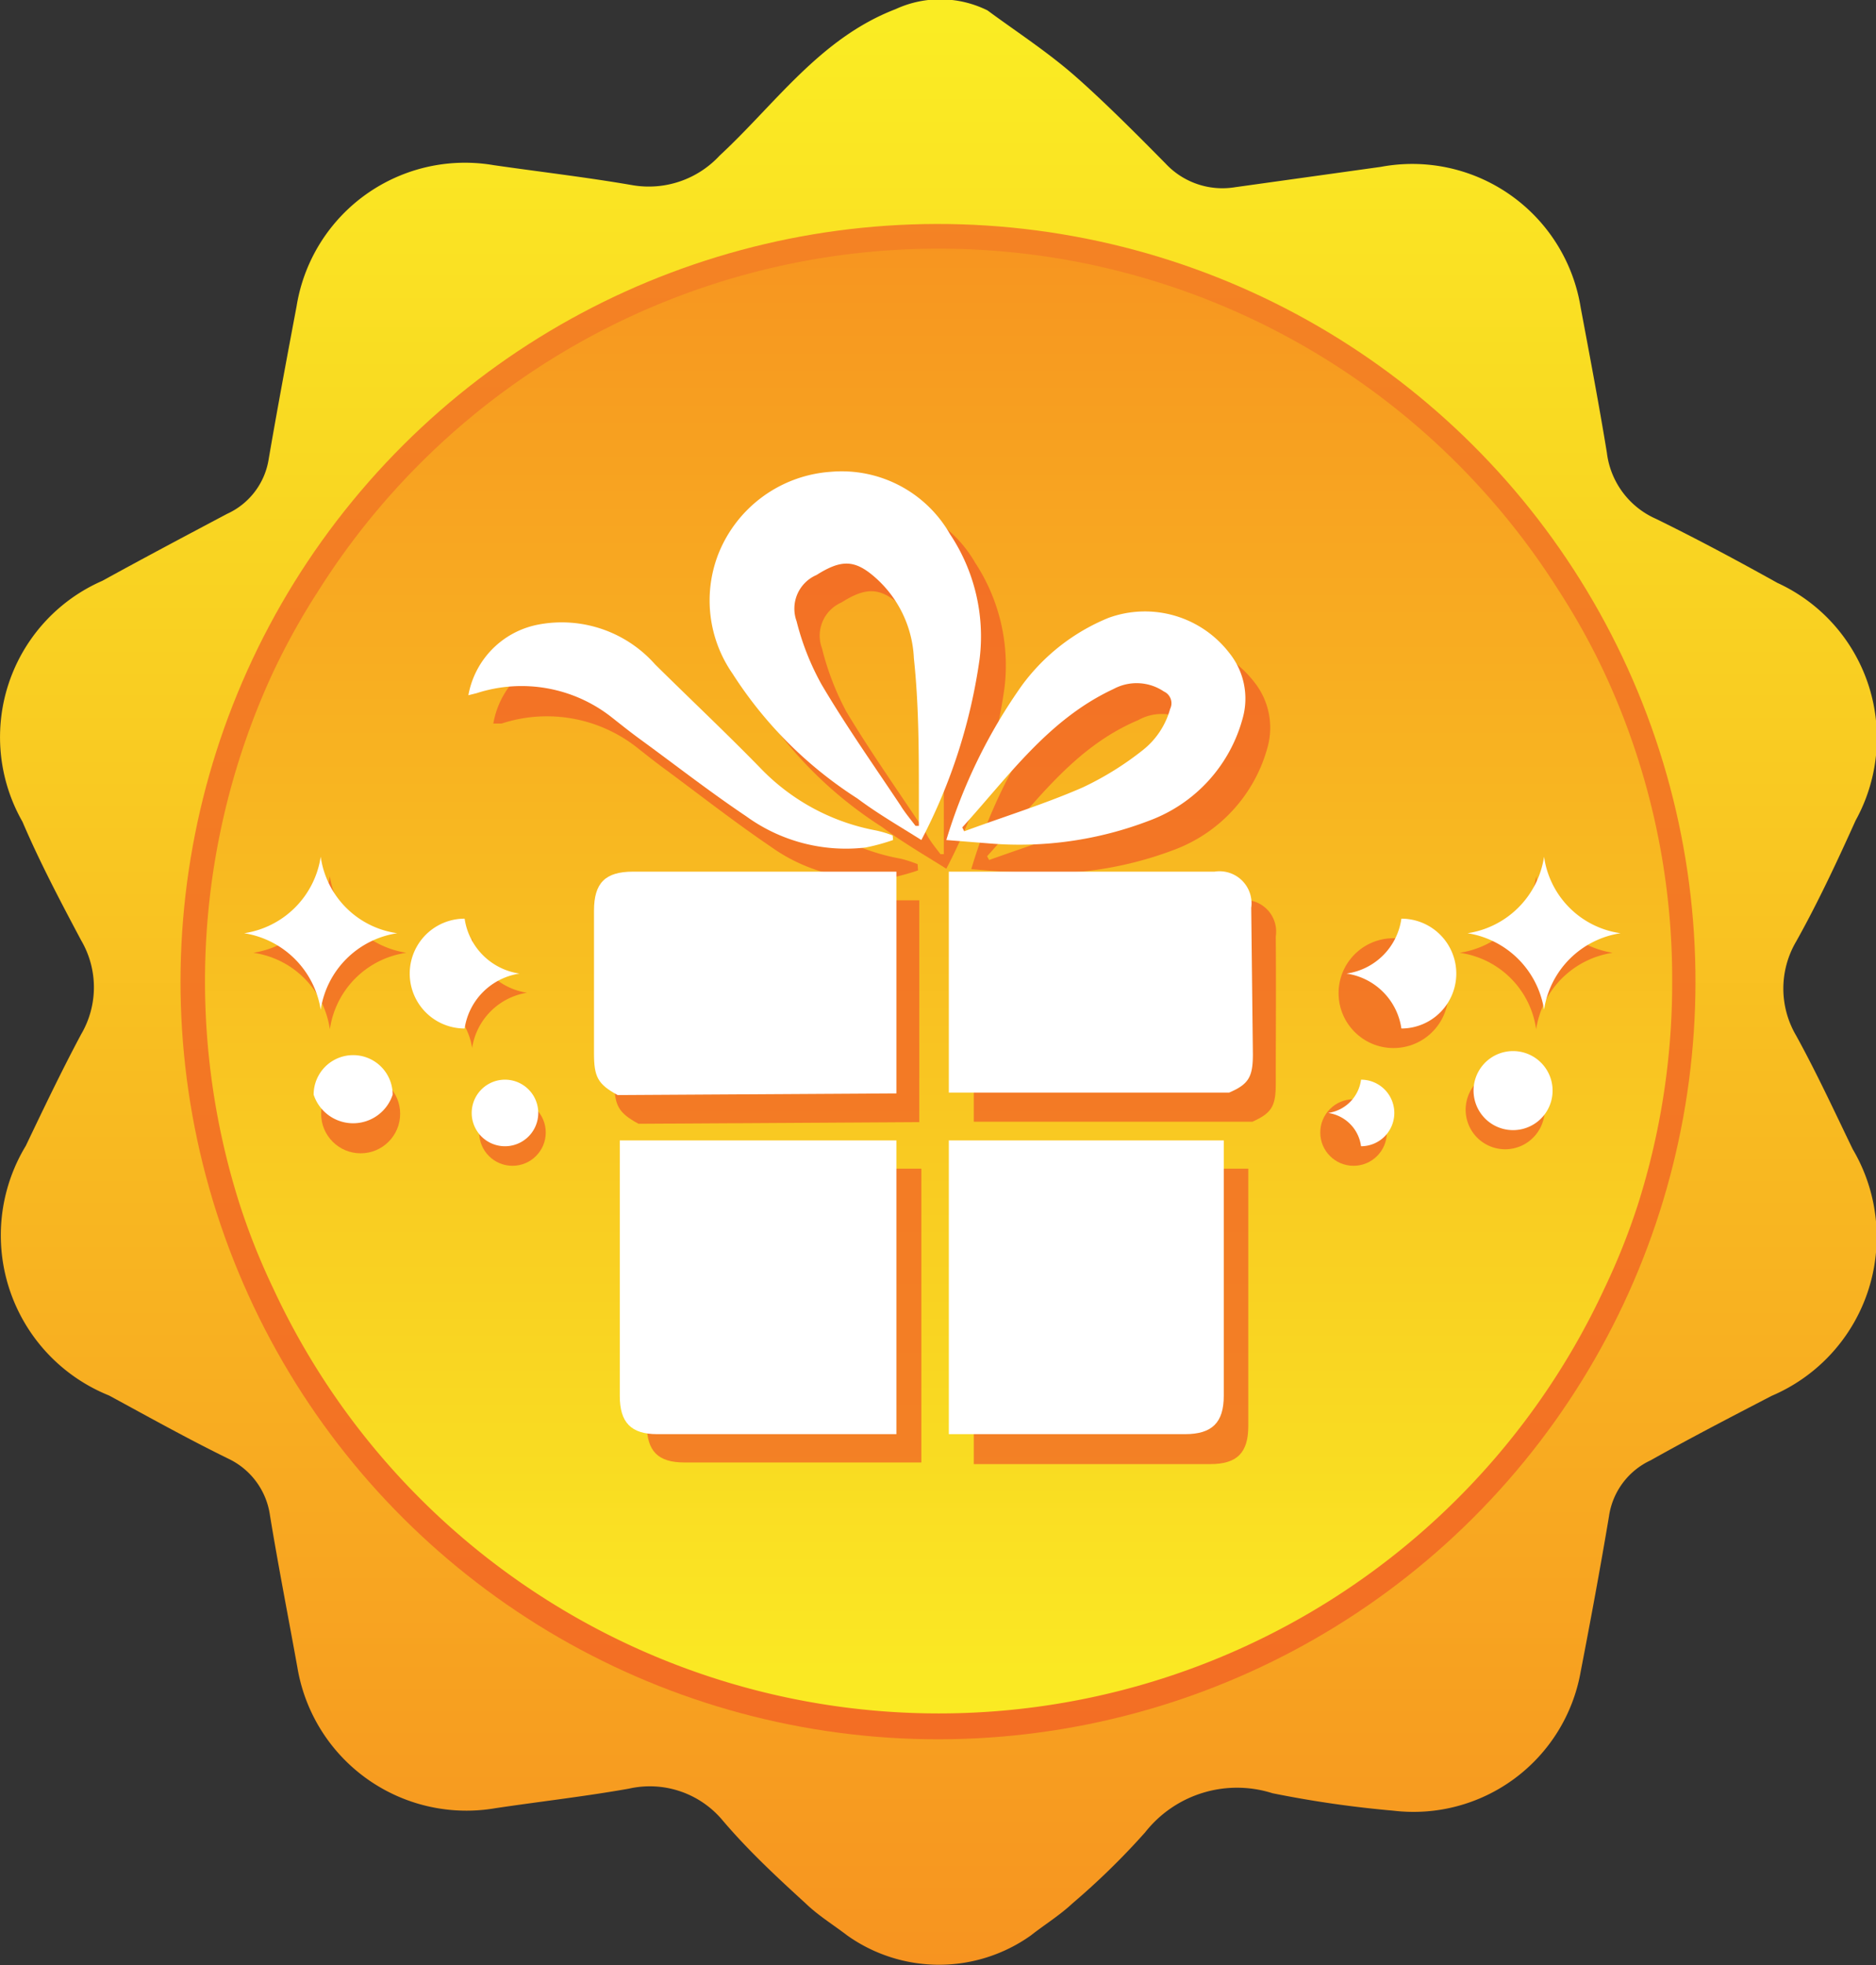 <svg xmlns="http://www.w3.org/2000/svg" xmlns:xlink="http://www.w3.org/1999/xlink" viewBox="0 0 45.1 47.23"><rect x="0" y="0" width="45.1" height="47.23" fill="#333333" stroke="none"/><defs><style>.cls-1{isolation:isolate;}.cls-2{fill:url(#linear-gradient);}.cls-3,.cls-6{fill:#f15a26;}.cls-3,.cls-5{mix-blend-mode:multiply;opacity:0.7;}.cls-4{fill:url(#linear-gradient-2);}.cls-7{fill:#fff;}</style><linearGradient id="linear-gradient" x1="298.01" y1="444.03" x2="298.01" y2="396.81" gradientUnits="userSpaceOnUse"><stop offset="0" stop-color="#f79420"/><stop offset="1" stop-color="#faed23"/></linearGradient><linearGradient id="linear-gradient-2" x1="298.01" y1="402.21" x2="298.01" y2="439.06" xlink:href="#linear-gradient"/></defs><g class="cls-1"><g id="Layer_1" data-name="Layer 1"><path class="cls-2" d="M299.19,397.06c.69.51,1.45,1,2.13,1.6s1.45,1.37,2.15,2.08a1.87,1.87,0,0,0,1.67.57l3.51-.49a4.1,4.1,0,0,1,4.8,3.38c.22,1.17.44,2.33.63,3.49a2,2,0,0,0,1.18,1.59c1,.49,1.95,1,2.92,1.54a4.1,4.1,0,0,1,1.88,5.71c-.45,1-.92,2-1.43,2.91a2.23,2.23,0,0,0,0,2.26c.49.89.92,1.82,1.36,2.73a4.15,4.15,0,0,1-1.95,5.93c-1,.52-1.93,1-2.91,1.55a1.76,1.76,0,0,0-1,1.35c-.21,1.25-.44,2.49-.68,3.73a4.08,4.08,0,0,1-4.5,3.34,26.14,26.14,0,0,1-2.91-.42,2.81,2.81,0,0,0-3.06.94,17.66,17.66,0,0,1-1.75,1.71c-.31.29-.67.51-1,.77a3.81,3.81,0,0,1-4.41,0c-.34-.26-.7-.48-1-.77-.69-.63-1.38-1.27-2-2a2.28,2.28,0,0,0-2.25-.76c-1.07.19-2.14.31-3.21.47a4.12,4.12,0,0,1-4.76-3.38c-.22-1.22-.46-2.44-.66-3.66a1.78,1.78,0,0,0-1-1.36c-1-.49-1.91-1-2.87-1.52a4.15,4.15,0,0,1-2-6c.43-.9.86-1.8,1.33-2.68a2.23,2.23,0,0,0,0-2.26c-.5-.94-1-1.89-1.41-2.85a4.1,4.1,0,0,1,1.92-5.79c1-.55,2-1.08,3-1.61a1.74,1.74,0,0,0,1-1.32c.21-1.22.44-2.45.67-3.67a4.1,4.1,0,0,1,4.74-3.39c1.11.16,2.23.29,3.33.48a2.32,2.32,0,0,0,2.1-.71c1.34-1.24,2.41-2.82,4.23-3.52A2.56,2.56,0,0,1,299.19,397.06Z" transform="translate(-275.45 -396.81)"/><circle class="cls-3" cx="298.01" cy="420.42" r="18.21" transform="translate(-440.74 249.26) rotate(-80.64)"/><path class="cls-4" d="M315.65,420.42a17.58,17.58,0,0,1-.83,5.36,16.29,16.29,0,0,1-.8,2,17.64,17.64,0,0,1-32,0,16.29,16.29,0,0,1-.8-2A17.66,17.66,0,0,1,282,413a16.71,16.71,0,0,1,1.11-2,17.63,17.63,0,0,1,29.81,0,16.71,16.71,0,0,1,1.11,2A17.42,17.42,0,0,1,315.65,420.42Z" transform="translate(-275.45 -396.81)"/><g class="cls-5"><path class="cls-6" d="M298.2,417.69c-.54-.34-1.06-.64-1.54-1a9.76,9.76,0,0,1-3-3,3.08,3.08,0,0,1,2.36-4.85,3,3,0,0,1,2.87,1.49,4.5,4.5,0,0,1,.71,3A13.39,13.39,0,0,1,298.2,417.69Zm-.14-.35.08,0v-.68c0-1.12,0-2.25-.12-3.37a2.78,2.78,0,0,0-1-2c-.45-.36-.77-.36-1.34,0a.87.87,0,0,0-.47,1.1,6.56,6.56,0,0,0,.59,1.53c.6,1,1.27,1.94,1.91,2.91C297.79,417,297.93,417.17,298.06,417.34Z" transform="translate(-275.45 -396.81)"/><path class="cls-6" d="M298.8,417.7a12.39,12.39,0,0,1,1.82-3.72,4.82,4.82,0,0,1,2.08-1.63,2.58,2.58,0,0,1,2.9.85,1.76,1.76,0,0,1,.32,1.58,3.65,3.65,0,0,1-2.23,2.45,8.75,8.75,0,0,1-3.89.54C299.48,417.76,299.16,417.73,298.8,417.7Zm.38-.31.05.09c.95-.34,1.91-.65,2.84-1a7.66,7.66,0,0,0,1.44-.89,1.93,1.93,0,0,0,.67-1,.32.32,0,0,0-.15-.42,1.16,1.16,0,0,0-1.22-.05C301.24,414.78,300.29,416.17,299.18,417.39Z" transform="translate(-275.45 -396.81)"/><path class="cls-6" d="M297.52,417.73a5.39,5.39,0,0,1-.66.18,4.15,4.15,0,0,1-2.88-.75c-.84-.57-1.65-1.2-2.47-1.81-.25-.18-.49-.37-.73-.56a3.5,3.5,0,0,0-3.27-.59l-.2,0a2.07,2.07,0,0,1,1.64-1.68,3,3,0,0,1,2.85.94c.84.83,1.69,1.64,2.52,2.48a5.06,5.06,0,0,0,2.79,1.51,3.1,3.1,0,0,1,.4.13Z" transform="translate(-275.45 -396.81)"/><path class="cls-6" d="M298.86,424.9V432h5.68c.65,0,.92-.27.92-.92V424.9Z" transform="translate(-275.45 -396.81)"/><path class="cls-6" d="M306.12,419.32a.76.76,0,0,0-.87-.87h-6.39v5.32h6.7c.47-.21.56-.38.56-.92C306.12,421.68,306.13,420.5,306.12,419.32Z" transform="translate(-275.45 -396.81)"/><path class="cls-6" d="M297.55,423.78v-5.33h-6.33c-.67,0-1,.27-1,.93v3.44c0,.56.1.74.58,1Z" transform="translate(-275.45 -396.81)"/><path class="cls-6" d="M291,424.9v6.15c0,.64.27.91.9.91h5.7V424.9Z" transform="translate(-275.45 -396.81)"/></g><path class="cls-7" d="M297.6,417c-.54-.34-1.06-.64-1.54-1a9.87,9.87,0,0,1-3-3,3.08,3.08,0,0,1-.35-2.85,3.14,3.14,0,0,1,2.71-2,3,3,0,0,1,2.87,1.5,4.43,4.43,0,0,1,.71,3A13.39,13.39,0,0,1,297.6,417Zm-.14-.34.08,0V416c0-1.12,0-2.25-.12-3.37a2.75,2.75,0,0,0-1-2c-.45-.37-.77-.36-1.34,0a.88.88,0,0,0-.48,1.11,6.25,6.25,0,0,0,.6,1.52c.59,1,1.26,1.95,1.9,2.91C297.19,416.32,297.33,416.49,297.46,416.66Z" transform="translate(-275.45 -396.81)"/><path class="cls-7" d="M298.2,417a12.88,12.88,0,0,1,1.82-3.72,4.86,4.86,0,0,1,2.08-1.62,2.56,2.56,0,0,1,2.9.84,1.75,1.75,0,0,1,.32,1.59,3.63,3.63,0,0,1-2.23,2.44,8.71,8.71,0,0,1-3.88.55Zm.38-.31.05.1c.95-.35,1.92-.65,2.84-1.05a7.35,7.35,0,0,0,1.44-.89,1.91,1.91,0,0,0,.67-1,.31.31,0,0,0-.15-.42,1.17,1.17,0,0,0-1.21-.06C300.65,414.1,299.69,415.48,298.58,416.7Z" transform="translate(-275.45 -396.81)"/><path class="cls-7" d="M296.92,417a5,5,0,0,1-.66.18,4.08,4.08,0,0,1-2.87-.75c-.85-.57-1.66-1.2-2.48-1.8-.25-.18-.49-.37-.73-.56a3.5,3.5,0,0,0-3.27-.6l-.2.05a2.11,2.11,0,0,1,1.64-1.69,3,3,0,0,1,2.85.95c.84.83,1.7,1.64,2.52,2.48a5.16,5.16,0,0,0,2.79,1.51,2.64,2.64,0,0,1,.4.12Z" transform="translate(-275.45 -396.81)"/><path class="cls-7" d="M298.26,424.22v7.06h5.68c.65,0,.93-.28.93-.92v-6.14Z" transform="translate(-275.45 -396.81)"/><path class="cls-7" d="M305.53,418.63a.77.77,0,0,0-.88-.87h-6.39v5.31H305c.47-.2.57-.38.57-.92Z" transform="translate(-275.45 -396.81)"/><path class="cls-7" d="M297,423.09v-5.33h-6.33c-.67,0-.94.27-.94.94v3.43c0,.56.09.74.57,1Z" transform="translate(-275.45 -396.81)"/><path class="cls-7" d="M290.35,424.22v6.14c0,.64.27.92.9.92H297v-7.06Z" transform="translate(-275.45 -396.81)"/><g class="cls-5"><path class="cls-6" d="M285.22,419.71a2.17,2.17,0,0,0-1.84,1.84,2.17,2.17,0,0,0-1.84-1.84,2.2,2.2,0,0,0,1.84-1.84A2.2,2.2,0,0,0,285.22,419.71Z" transform="translate(-275.45 -396.81)"/><path class="cls-6" d="M288.12,420.67A1.59,1.59,0,0,0,286.8,422a1.57,1.57,0,0,0-1.31-1.32,1.55,1.55,0,0,0,1.31-1.32A1.57,1.57,0,0,0,288.12,420.67Z" transform="translate(-275.45 -396.81)"/><circle class="cls-6" cx="12.32" cy="27.22" r="0.8"/><circle class="cls-6" cx="8.67" cy="26.77" r="0.95"/></g><path class="cls-7" d="M285,419.24a2.19,2.19,0,0,0-1.84,1.84,2.21,2.21,0,0,0-1.84-1.84,2.19,2.19,0,0,0,1.84-1.84A2.16,2.16,0,0,0,285,419.24Z" transform="translate(-275.45 -396.81)"/><path class="cls-7" d="M287.94,420.21a1.57,1.57,0,0,0-1.32,1.32,1.32,1.32,0,0,1,0-2.64A1.56,1.56,0,0,0,287.94,420.21Z" transform="translate(-275.45 -396.81)"/><path class="cls-7" d="M288.39,423.56a.8.8,0,1,1-1.6,0,.8.8,0,0,1,1.6,0Z" transform="translate(-275.45 -396.81)"/><path class="cls-7" d="M284.89,423.12a1,1,0,0,1-1.9,0,.95.95,0,1,1,1.9,0Z" transform="translate(-275.45 -396.81)"/><g class="cls-5"><path class="cls-6" d="M310.54,419.71a2.16,2.16,0,0,1,1.84,1.84,2.19,2.19,0,0,1,1.84-1.84,2.21,2.21,0,0,1-1.84-1.84A2.19,2.19,0,0,1,310.54,419.71Z" transform="translate(-275.45 -396.81)"/><circle class="cls-6" cx="33.5" cy="23.87" r="1.32"/><circle class="cls-6" cx="32.54" cy="27.22" r="0.8"/><path class="cls-6" d="M310.69,423.58a.95.95,0,0,0,1.89,0,.95.95,0,1,0-1.89,0Z" transform="translate(-275.45 -396.81)"/></g><path class="cls-7" d="M310.73,419.24a2.21,2.21,0,0,1,1.84,1.84,2.19,2.19,0,0,1,1.84-1.84,2.16,2.16,0,0,1-1.84-1.84A2.19,2.19,0,0,1,310.73,419.24Z" transform="translate(-275.45 -396.81)"/><path class="cls-7" d="M307.82,420.21a1.56,1.56,0,0,1,1.32,1.32,1.32,1.32,0,0,0,0-2.64A1.55,1.55,0,0,1,307.82,420.21Z" transform="translate(-275.45 -396.81)"/><path class="cls-7" d="M307.38,423.56a.93.93,0,0,1,.79.8.8.8,0,0,0,0-1.6A.93.93,0,0,1,307.38,423.56Z" transform="translate(-275.45 -396.81)"/><path class="cls-7" d="M310.88,423.12a.95.95,0,0,0,1.89,0,.95.95,0,1,0-1.89,0Z" transform="translate(-275.45 -396.81)"/></g></g></svg>